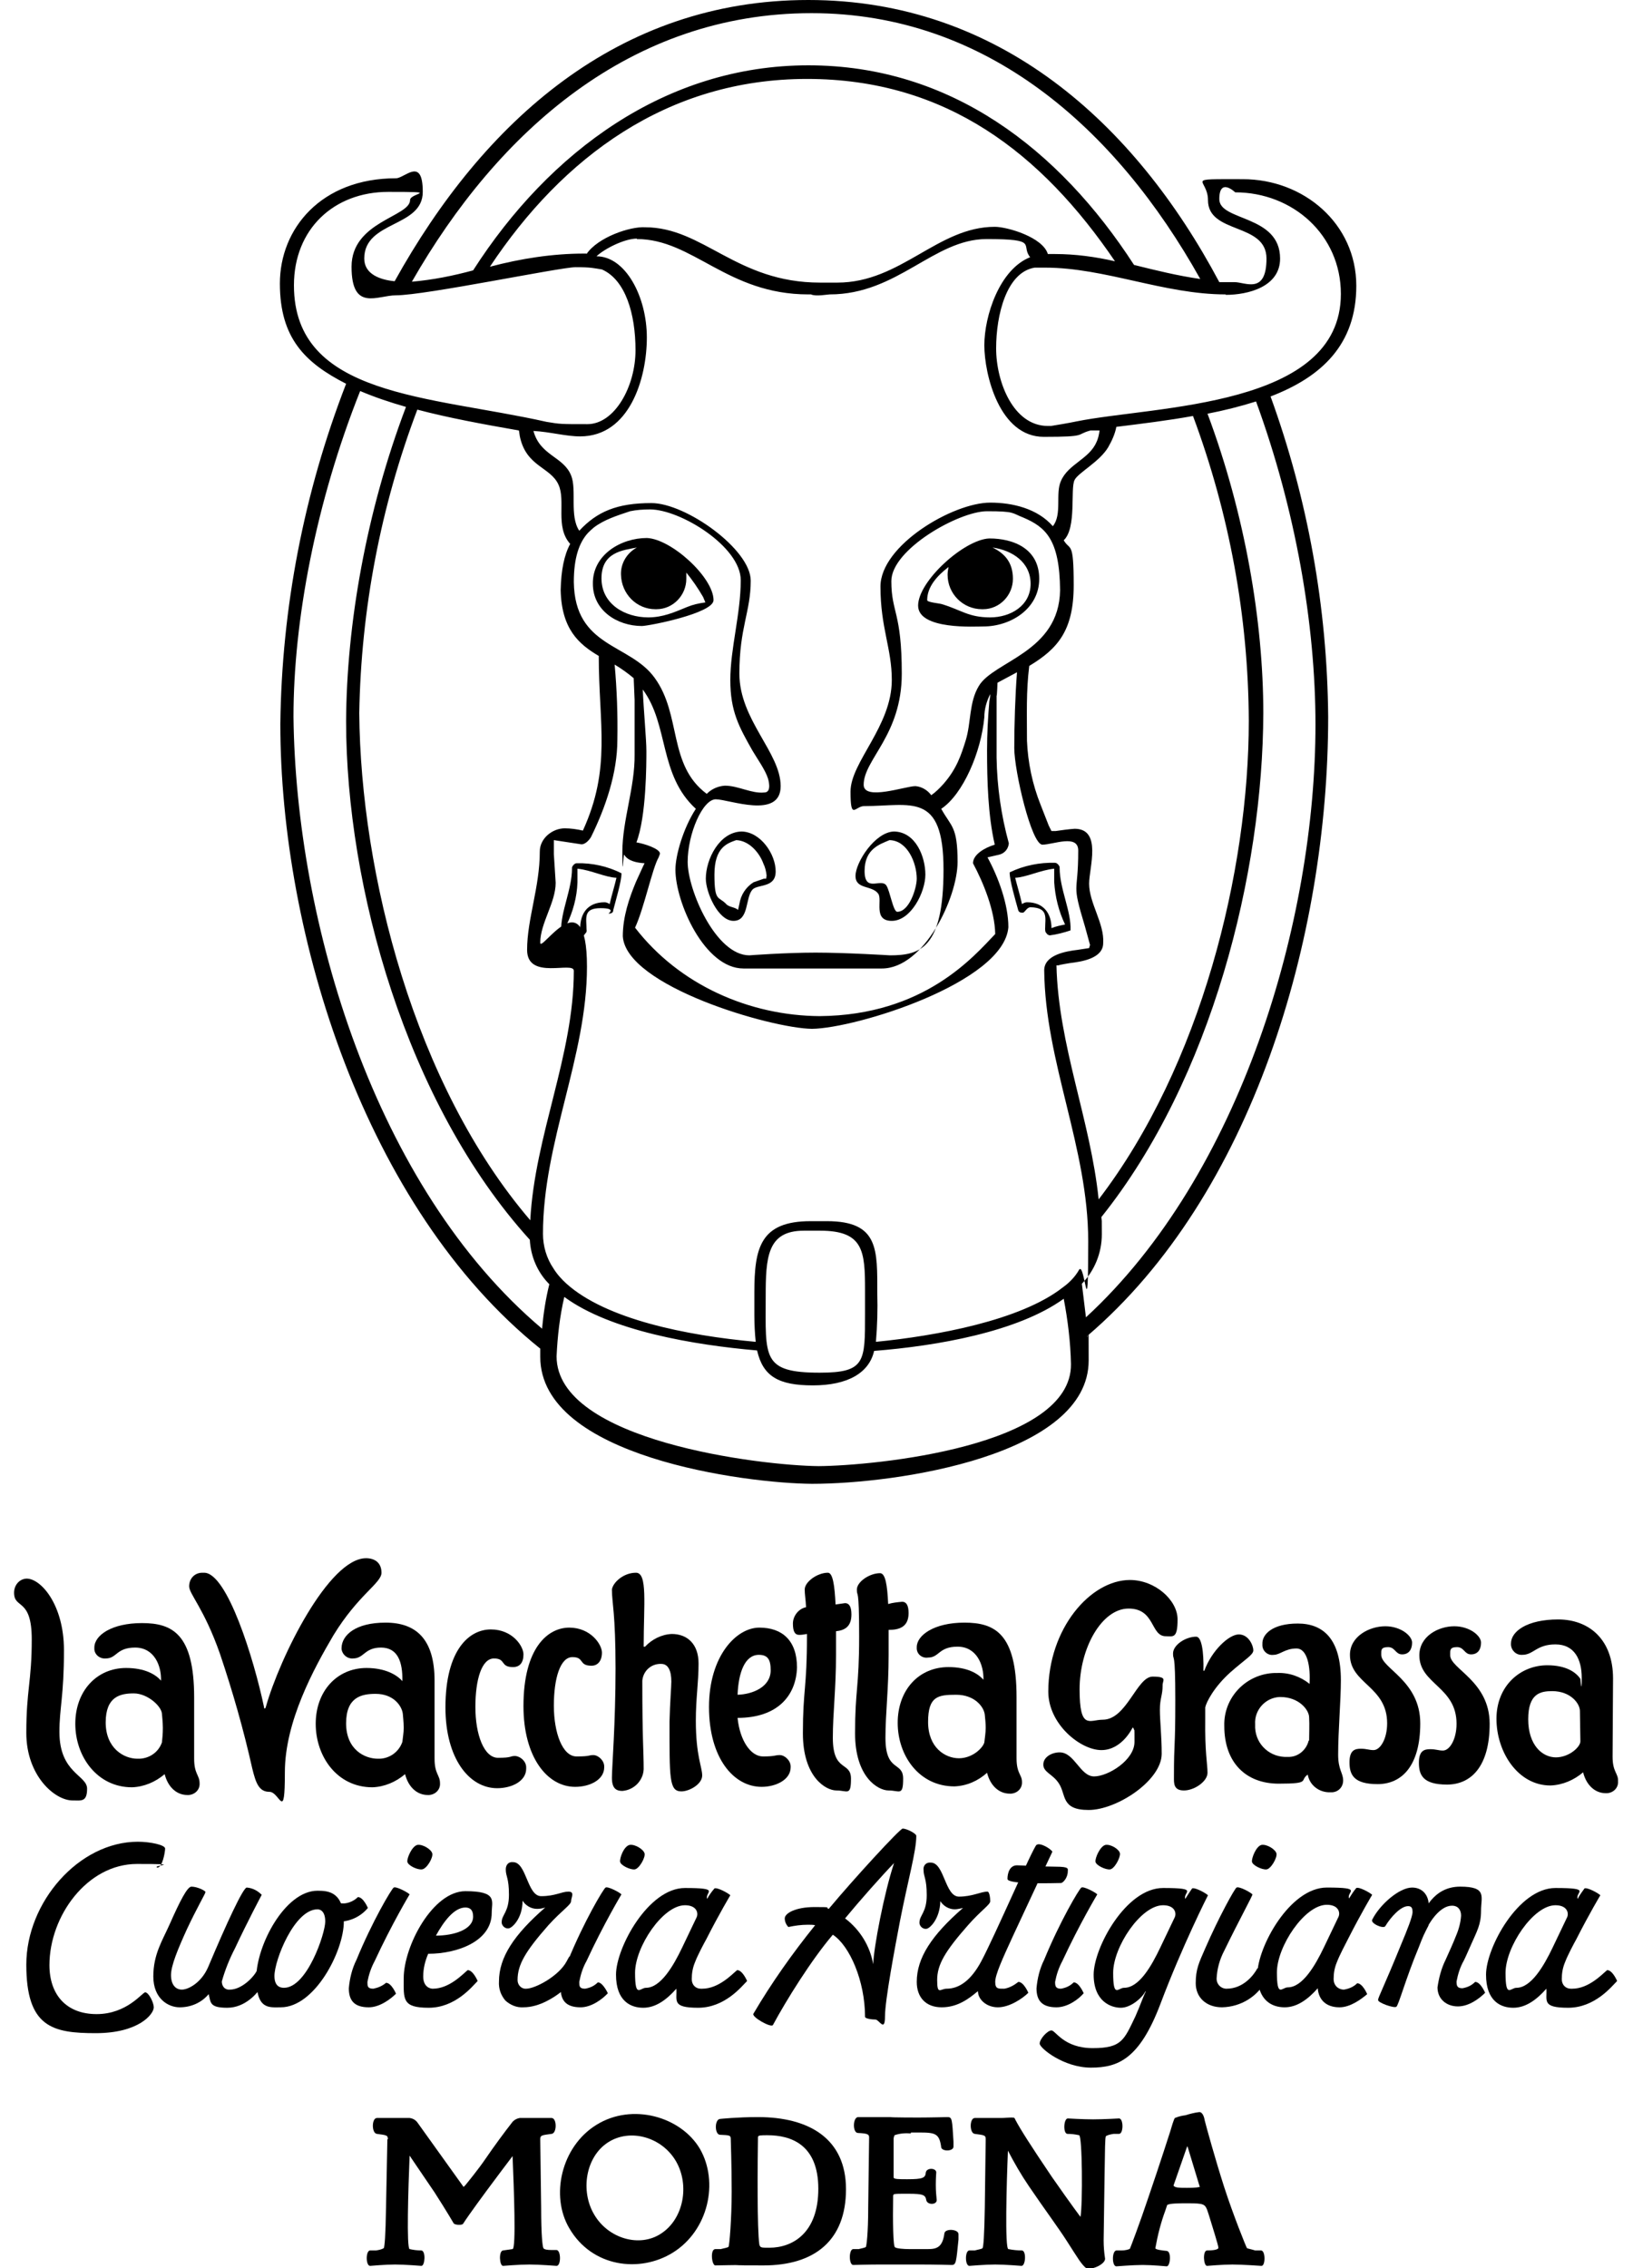 <?xml version="1.0" encoding="UTF-8"?>
<svg id="Livello_1" xmlns="http://www.w3.org/2000/svg" version="1.1" viewBox="0 0 360 500">
  <!-- Generator: Adobe Illustrator 29.5.1, SVG Export Plug-In . SVG Version: 2.1.0 Build 141)  -->
  <path d="M197.1,183.3c4.8.1,6.9,5.6,6.9,9.5s-3.2,10.2-7.4,10.2-2-4.6-3-6c-1.4-1.9-5-.9-5-3.9s4.3-9.7,8.5-9.8ZM196.1,185.2c-2.1.9-5.5,1.9-5.5,6.8s3.6,1.5,4.8,3.2c.8,1.2,1.5,5.8,2.4,5.8,2.7,0,4.3-5.3,4.3-7.3,0-3.4-2-8.4-6-8.5Z"/>
  <path d="M163.5,183.3c4.2.1,7.5,5,7.5,8.8s-4.1,2.7-5.2,4.1c-1.5,1.9-.7,6.8-4.1,6.8s-6.1-6.3-6.1-9.3c0-4.3,3-10.3,7.9-10.4ZM162.3,185.2c-1.9.7-4.8,1.5-4.8,7.6s.9,4.7,2.6,6.5c.6.7,2.1.7,2.6,1.3l.3-1.3c.3-2,1.4-3.7,3.1-4.8l2.3-.8h.5c0-.1.1-.7.1-.7-.1-.9-.3-1.8-.7-2.6-.9-2.5-3.2-5.1-6-5.2h0Z"/>
  <g>
    <path d="M157.3,132.3c0-5-9.3-13.5-14.7-13.7h0c-5.7,0-12,3.7-11.9,10.1,0,5.9,5.4,9.3,10.8,9.3,1.5,0,15.8-2.8,15.8-5.7ZM151.5,133.8c-2.9,1.2-5.4,2.3-8.6,2.3-5.1,0-10.3-2.9-10.3-8.6h0c0-5.8,4.7-6.2,7.8-6.8-2.2,1.2-3.6,3.5-3.5,6,.1,4.2,3.4,7.6,7.6,7.6h.2c3.7,0,6.6-3.1,6.6-6.7s0-1-.1-1.5c1.4,1.7,2.7,3.6,3.8,5.5l.5,1.2c-1.5.2-2.8.5-4,1Z"/>
    <path d="M127.1,190.3c-.5,0-1.1.8-1,1.1,0,4.7-2.5,9.5-2.4,13.8,1.5.5,3,.9,4.6,1.1.3,0,.6-.2.7-.5.3-.2.4-.6.3-.9,0-2.5-.8-4.7,3.1-4.7s1.4,1.3,1.8,1.2c.7,0,1-.3,1-.8.4-1.6,1.9-6.6,1.8-8.1-3-1.5-6.4-2.3-9.9-2.2ZM134.4,199.3c-.3-.2-.7-.4-1.1-.4-3.7,0-5.4,2.4-5.4,5.8-1-.4-2-.6-3-.8,1.4-2.9,2.3-6.1,2.4-9.4v-3c3,.3,6.1,1.9,8.6,2-.3,1.4-1.1,4-1.5,5.8Z"/>
    <path d="M299,63c0-13.7-11.6-23.5-25-23.5s-7.7-.3-7.7,4.6c0,7.6,12.9,4.9,12.9,12.9s-4.7,5.2-7,5.2-2.3,0-3.4,0C250.1,27,220.1,0,178.2,0s-71.6,26.7-91.2,62c-3.1-.3-6.7-1.5-6.7-5,0-8.4,12.9-6.8,12.9-14.7s-4-3-5.9-3c-16.5,0-25.6,11.1-25.6,23.2s5.6,17.5,14.6,22.1c-9.3,24-14.2,49.4-14.5,75,0,46.5,18.7,106.7,57.3,137.7v1.8c0,22.1,45.4,27.9,59.9,28,18.9,0,61-6.3,61-27.2s-.1-2.8-.3-5.4c36.3-31,53.1-87.6,53.1-136.5-.2-24.1-4.5-48-12.7-70.6,11.2-4.3,18.9-11.4,18.9-24.4ZM270.2,65c5,0,12-1.8,12-8,0-9.7-13.4-8.2-13.4-13.1s3.5-1.5,3.5-1.5c12.7,0,23.3,9.4,23.3,22.4,0,25.1-40.9,24.6-58.3,28.1-1.9.4-3.8.7-5.6,1h-.7c-7.6,0-11.4-9.7-11.4-17.1s2.3-16.8,8.5-17.8c.7,0,1.5,0,2.3,0,13.2,0,26.2,5.9,39.8,5.9ZM240.1,194.8c0-3.5,2.9-12.1-3.2-12.1-1.4.1-2.8.3-4.2.5h-.9l-.6-1.2-1.8-4.6c-1.8-4.5-2.8-9.3-3-14.1,0-6-.2-10.8.5-16.5,6.3-3.8,9.8-7.8,9.8-17.8s-.8-7.5-2.2-9.9c2.9-2.7,1.4-11.4,2.4-13.3.8-1.6,5.5-4,7.4-7.2.8-1.4,1.5-2.9,1.8-4.5,5.6-.7,11.4-1.4,16.9-2.4,8,21.5,12.2,44.2,12.3,67.2,0,33-10.5,76-33.1,105.5-1.8-17.5-8.9-34-9.3-51.6h.5c0-.1,2.5-.5,2.5-.5,2.5-.3,7.3-1,7.3-4.4.3-4.3-3.1-8.8-3.1-13.1ZM219.4,205.9c-4.7,4.9-15.6,17.9-38.7,18.1-15.4-.1-30.9-6.8-40.7-19.5,2-4.3,3.8-13.1,5.2-15.5l.3-.8c0-1.1-3.4-2.2-5.2-2.5,2.2-5.7,2.2-17.5,2.2-20.1s-.6-8.9-.8-13.6c5.8,7.8,3.5,18.8,11.7,26.3-2.8,4.3-4.5,10.3-4.5,13.4,0,7.2,6.4,21.8,15,21.8h30.5c9.3,0,16.7-15.6,16.7-23.5s-1.4-7.7-3.6-11.7c4.8-3.2,8.8-12.5,9.5-20.2,0-1.8.5-3.5,1.3-5.1,0,.5-.1,1.1-.2,1.6-.3,3.6-.5,7.2-.5,10.8,0,6.7.2,14.3,1.7,20.8-2.3.7-4.8,2.2-4.8,4.1,2.3,4.3,4.8,10.4,4.9,15.6ZM126.5,214c0,18.7-8.6,36.2-9.6,55-25.6-29.9-37.4-76.5-37.7-111.8.4-22.9,4.7-45.5,12.8-66.9,6.8,1.8,14.4,3.2,22.4,4.6l.2,1.3c1.4,6.7,6.7,6.7,8.5,10.6,1.7,3.6-.8,9.3,2.6,13.1-1.3,2.4-2,5.7-2.1,10.2.2,8.6,4,11.9,8.4,14.5,0,15.1,2.8,24.7-3.5,38.5-1.3-.3-2.7-.5-4-.5-2.7,0-5.5,2.2-5.5,5.1,0,7.9-2.8,14.9-2.8,21.7s10.3,2.4,10.3,4.6ZM140.4,52.7c12.4,0,19.9,12.2,37.8,12.2h.6c1,.5,3.7,0,4.1,0,15,0,22.9-12.2,34.6-12.2s7.4,1.3,9.6,4c-6.8,2.7-10.1,13-10.1,19.4s3.3,20.2,13.1,20.2,6.9-.5,10.3-1.4h2c-.1.8-.3,1.8-.7,2.6-1.6,3.7-6.2,4.8-7.8,8.5-1.3,2.8.3,7.4-1.8,10-3.4-3.9-8.9-5.2-13.8-5.2-8.2,0-24.2,9.4-24.2,18.5s2.5,13.6,2.5,20.6c0,10.2-9.1,18.1-9.1,24.6s1,3.2,3,3.2c10.3,0,17.5-3.3,17.5,14s-5.1,18.9-11.8,18.9c0,0-9.7-.6-16.4-.6s-14.6.6-14.6.6c-7.4,0-13.6-14.4-13.6-20.6s3.3-13.8,6.2-13.8,14.3,4.5,14.3-2.9-9.1-14.6-9.1-24.8,2.5-13.6,2.5-20.5-14.3-17.1-21.9-17.1-12,1.9-15.9,6.1c-2.2-3.3-.5-9-1.8-12.2-1.7-4.2-6.8-4.3-8.3-9.8,3.7.2,7.1,1.2,10.3,1.2,10.9,0,14.7-12.8,14.7-21.8s-4.7-17.9-11.1-17.9c1.8-1.7,6.2-3.9,8.9-3.9ZM129.3,55.9h-.5c-7,0-14,1.1-20.8,2.9,16-24.1,39.1-41.4,69.9-41.4s51.8,16.5,67.9,40.2c-4.3-1-8.8-1.6-13.2-1.6s-1,0-1.6,0c-1.1-3.7-8.9-6-11.7-6-12.6,0-20.7,12.3-34.7,12.3-1.3,0-2.6,0-3.8,0-18.5,0-25.7-12.2-38.6-12.2-3.3-.2-10.4,2.2-12.9,5.9ZM126.5,128.3h0c0-5.4,1.2-8.7,3.1-10.8.4-.4.8-.8,1.3-1.2,2.2-1.7,5-2.6,8-3.6,1.4-.3,2.9-.4,4.4-.4,6.7,0,20,8.2,20,15.6s-2.3,15.1-2.3,22,1.9,10.3,4.9,15.6c1,1.7,2.8,4.2,3.4,6.1,0,0,1,3.1-.8,3.1-2.8.3-5.7-1.5-8.7-1.5-1.5.1-2.9.7-4,1.8-8.6-6.4-5.5-17.4-11.5-25.6-5.5-7.6-17.6-6.6-17.8-21.1ZM215.8,151.2c-2.2,3.6-1.7,8.1-2.9,12-1,3.2-2,6.3-4.9,9.6-.8.9-1.7,1.8-2.7,2.5-.8-1.1-2.1-1.9-3.5-2-2.2,0-11.4,3.3-11.4-.3,0-5.6,8.4-10.9,8.4-24.5s-2.3-13.4-2.3-20.4,14.9-15.4,21.1-15.4,5.4.4,8,1.4c4.9,2.1,8,4.8,8.1,16-.2,13.7-14.6,15.6-17.9,21.1ZM178.9,2.9c38.5,0,67.1,25.3,85.7,58.6-4.9-.7-9.8-1.9-14.6-3.1-16.5-25.5-40.4-44-71.8-44s-57.1,19-73.9,45.2c-4.4,1.2-8.9,2.1-13.5,2.5C109.8,28.9,139.1,2.9,178.9,2.9ZM64.8,62.9c0-12.4,8.8-20.6,20.8-20.6s4.8.2,4.8,1.8c0,3.7-12.9,4.7-12.9,14.7s5.7,6.3,9.8,6.3c6.5,0,36.2-6.2,39.6-6.2s3.9.2,5.8.5c5.2,2.3,7.4,9.8,7.4,17.8s-4.6,16.3-10.6,16.3-6,0-9-.5c-25.8-5.8-55.7-5.5-55.7-30.1ZM119.5,292.9c-36.9-31.1-54.3-89.7-54.8-134.9,0-21.1,4.9-47.2,14.7-71.8,3.3,1.4,6.6,2.5,10.1,3.5-8.8,23.2-13.1,48.1-13.2,69.3,0,36.3,13.2,84.2,40.5,114.3.2,3.7,1.7,7.2,4.3,9.8-.8,3.2-1.3,6.5-1.6,9.8ZM180.5,323.2c-12.6-.1-57.8-5.5-57.8-24.2.2-4.4.7-8.8,1.7-13.1,10.2,7.5,28.6,10.6,42.5,11.8,1.3,5.7,4.7,7.7,12.3,7.7s12.4-2.7,13.5-7.6c13.9-1.1,31.7-4.2,41.8-11.5.9,4.7,1.5,9.6,1.6,14.4.2,18.2-43.3,22.4-55.6,22.5ZM168.8,285.9c0-8.7.3-14.6,8.4-14.6h3.6c9.6,0,9.9,4.5,9.9,13.2v5.1c0,10.6.1,13-10,13h0c-12.8,0-11.9-3.4-11.9-16.7ZM234.3,283.8c-9.3,7.3-28,10.7-41.2,12,.3-3.5.4-7.1.3-10.6,0-9.7.4-16-11.1-16h-3.6c-11.1,0-12.4,5.9-12.4,15.7v5c0,2,.1,4,.3,5.9-15.4-1.4-33-5-41.7-12.8-1.1-1-2.1-2.1-2.9-3.4-1.5-2.2-2.3-4.9-2.3-7.6,0-20.3,9.7-39,9.7-58.9s-10.3-2.8-10.3-5.3c0-4.3,3.4-8.8,3.4-13.2l-.4-6.3v-2.1c0,0,0-1,0-1l5.9.9c.9.2,1.9-.9,2.3-1.6,3.2-6.5,5.8-14.1,5.8-21.4.1-5.5-.1-11.1-.6-16.6,1.5.9,2.9,1.9,4.2,3l.2,4.8v12c.1,7.2-2.7,14.5-2.7,21.5s.2.5.4.6c.8,1.4,2.8,1.8,4.5,1.9l-.3.6-1.6,3.5c-1.5,3.6-2.9,7.7-2.9,12,.7,11,32.7,20.3,41.7,20.4,9.7-.1,42.3-10.2,43.3-22.4,0-5-2.2-11-4.6-15.4l2.6-.6c1.2-.3,2-1.3,2.1-2.5-1.7-6.2-2.6-12.5-2.7-18.9v-13.6c.1,0,.2-2.9.2-2.9,1.5-.8,3-1.6,4.3-2.3-.4,5.2-.6,11.6-.6,16.7s3.8,21.3,6.2,21.3,7.9-2.4,7.9,1.3c0,10.1-1.6,6.5,1.5,16.8l1.1,4-.2.7-2.6.4c-2.5.3-7.3,1.1-7.3,4.5.2,20.3,9.7,39.1,9.7,59.7s-.7,4.4-2,6.3c-.9,1.6-2.2,2.9-3.6,3.9ZM290,159.7c0,43.3-16.4,99.2-50.6,130.7-.3-2.4-.6-5-.9-7.4,2.8-2.9,4.4-6.8,4.4-10.9s0-2.5-.1-3.8h0c24.4-30.5,35.6-76,35.7-111.1,0-20.1-4-43.8-12.3-66,3.6-.7,7.2-1.6,10.7-2.7,8.7,23.8,13.1,49.1,13.1,71.2Z"/>
    <path d="M230.4,204.8c0,.5.1.8.3.9.1.3.4.4.7.5,1.6-.2,3.1-.6,4.6-1.1.2-4.2-2.4-9.1-2.4-13.8.1-.3-.5-1.1-1-1.1-3.4-.1-6.9.6-10,2.1-.1,1.6,1.4,6.6,1.8,8.1.1.5.3.8,1,.8.5.1.9-1.2,1.8-1.2,4,.1,3.2,2.3,3.2,4.8ZM226.4,198.9c-.4,0-.8.2-1.1.4-.4-1.9-1.2-4.5-1.5-5.8,2.4-.1,5.6-1.7,8.6-2v2.9c.2,3.3,1,6.5,2.4,9.4-1,.2-2,.4-3,.8,0-3.2-1.7-5.7-5.4-5.7Z"/>
    <path d="M218.1,118.7c-5.5.2-15.7,9.4-15.7,14.8s12.7,4.6,14.4,4.6c6,0,12.3-3.9,12.3-10.5s-5.6-8.9-11-8.9ZM218.3,136.1c-4.8,0-6.3-1.6-10.6-2.9-.5-.2-3.3-.4-3.3-.9h0c0-2.9,2.1-5.3,4.7-7.3-.1.6-.2,1.1-.2,1.7,0,4.2,3.4,7.6,7.6,7.6h.2c3.7,0,6.6-3.1,6.6-6.7s-1.8-5.6-4.5-6.9c4.3.6,8.4,3.2,8.4,8s-4.4,7.4-8.9,7.4Z"/>
  </g>
  <path d="M95.4,438.4c3.7,0,6.7-3.3,7.7-4.1,1.2,0,2.2,2.4,2.2,2.4-1.2,1.2-4.9,5.9-10.8,5.9s-5.5-1.9-5.5-6.5c0-7.1,6.4-19.2,13.6-19.2s5.8,2.2,5.8,4.8c0,6.2-7.5,9-14,9-.7,1.6-1.1,3.3-1.1,5,0,2.3,1.5,2.7,2.1,2.7ZM104.3,422.5c0-1.4-.6-2-1.7-2-2.5,0-4.8,3.1-6.5,6.2,3.9,0,8.2-1.3,8.2-4.2Z"/>
  <path d="M115.4,442.5c-1.5.1-2.9-.5-4-1.5-1-1.2-1.5-2.6-1.4-4.2,0-5.3,3.3-10.3,10.2-16.3-.6.2-1.2.3-1.8.3-1.3,0-2.5-.7-3.2-1.8,0,4-2.4,6.1-3.1,6.1-.7.1-1.4-.5-1.5-1.2v-.2c0-1.6,1.6-2.2,1.6-6s-.7-4-.7-5.6c0-.8.4-1.5,1.2-1.6h.4c3,0,3.1,7.5,6.2,7.5s4.5-1,6-1,.6,1.3.6,2.1-2,2-5,5.3c-5.1,5.8-6.8,8.7-6.8,12.1,0,1,.7,1.8,1.6,1.9h.3c2,0,7.2-2.8,8.9-6l.6-1.1,2.5,3.3c-.2.6-.4,1.3-.5,1.9l-3.8,3.1v-.5c-1.4,1.1-4.7,3.4-8.3,3.4Z"/>
  <path d="M128,442.5c-3.3,0-4.4-1.6-4.4-4.2.2-2.2.7-4.3,1.7-6.3,3.4-8.3,7.7-15.6,8.2-15.9s3,1,3.5,1.5c0,0-3.9,6.5-7.7,14.7-.8,1.4-1.3,3-1.6,4.6,0,.9,0,1.5,1.3,1.5,1.1-.2,2-.6,2.8-1.4,1.1,0,2.2,2.4,2.2,2.4-1.2,1.3-3.6,3.1-6,3.1Z"/>
  <path d="M138.8,406.7c1.2-.2,3.1,1,3.3,1.9s-1.2,3.4-2.2,3.5-3.1-.9-3.2-1.7.8-3.4,2.1-3.7Z"/>
  <path d="M232.9,442.5c-3.3,0-4.4-1.6-4.4-4.2.2-2.2.7-4.3,1.7-6.3,3.4-8.3,7.7-15.6,8.2-15.9s3,1,3.5,1.5c0,0-3.9,6.5-7.7,14.7-.8,1.5-1.3,3-1.6,4.6,0,.9.1,1.5,1.3,1.5,1.1-.2,2-.6,2.8-1.4,1.2,0,2.2,2.4,2.2,2.4-1.1,1.3-3.5,3.1-6,3.1Z"/>
  <path d="M243.7,406.7c1.2-.2,3.1,1,3.2,1.9s-1.2,3.4-2.2,3.5-3.1-.9-3.2-1.7,1-3.4,2.2-3.7Z"/>
  <path d="M153.2,432.6c-.5,1.2-.7,2.4-.7,3.7s.9,2.1,2,2.1h.3c3.7,0,6.7-3.3,7.7-4.1,1.2,0,2.2,2.4,2.2,2.4-1.2,1.2-4.9,5.9-10.8,5.9s-4.6-1.6-4.8-4.2c-2.2,2.5-4.6,4.2-7.3,4.2s-6-1.4-6-7.3,7.1-19.1,15.2-19.1,4.3.9,4.9,2.4c.4-.8,1-1.6,1.6-2.3.6-.3,3,1,3.5,1.5,0,0-2.4,4-5.3,9.7-.5.9-1.9,3.5-2.5,5.1ZM153.6,422.6c.4-1-.1-2.6-2.6-2.6-4.9,0-11,9.2-11,14.9s1.1,3.3,2.4,3.3c3.2,0,6-4.7,8-8.9l3.2-6.7Z"/>
  <path d="M345,432.6c-.5,1.2-.7,2.4-.7,3.7s.9,2.1,2,2.1h.3c3.7,0,6.7-3.3,7.7-4.1,1.2,0,2.2,2.4,2.2,2.4-1.2,1.2-4.9,5.9-10.8,5.9s-4.6-1.6-4.8-4.2c-2.2,2.5-4.6,4.2-7.3,4.2s-6-1.4-6-7.3,7.1-19.1,15.3-19.1,4.3.9,4.9,2.4c.4-.8,1-1.6,1.5-2.3.6-.3,3,1,3.5,1.5,0,0-2.4,4-5.3,9.7-.5.9-1.9,3.5-2.5,5.1ZM345.5,422.6c.4-1-.1-2.6-2.6-2.6-4.9,0-11,9.2-11,14.9s1.1,3.3,2.4,3.3c3.2,0,6-4.7,8-8.9l3.2-6.7Z"/>
  <path d="M92,406.7c1.2-.2,3.1,1,3.3,1.9s-1.2,3.4-2.3,3.5-3.1-.9-3.2-1.7,1-3.4,2.2-3.7Z"/>
  <path d="M81.3,442.5c-3.3,0-4.4-1.6-4.4-4.2.2-2.2.7-4.3,1.7-6.3,3.4-8.3,7.7-15.6,8.2-15.9s3,1,3.5,1.5c0,0-3.9,6.5-7.7,14.7-.8,1.5-1.3,3-1.6,4.6,0,.9,0,1.5,1.3,1.5,1-.2,2-.6,2.8-1.3,1.2,0,2.2,2.4,2.2,2.4-1.2,1.2-3.6,3-6,3Z"/>
  <path d="M70,416.8c-7.2,0-13.5,12.1-13.5,19.2s2.8,6.5,5.4,6.5c7.5,0,13.9-12.4,13.9-18.9s-3.3-6.8-5.8-6.8ZM62.6,438.2c-.7,0-2.1-.2-2.1-2.6,0-3.5,4.4-14.7,9.5-14.7h0c.3,0,1.7.1,1.7,2.7s-4,14.6-9.1,14.6Z"/>
  <path d="M42.2,415.9c1.3,0,3.1.9,3.1,1.2s-1.9,3.5-4.1,8.2c-2,4.4-3.5,8-3.5,10.1s1,3.2,2.4,3.2,4.3-1.5,5.8-5c4-9.5,7.7-17.5,8.5-17.5,1.3.1,2.4.7,3.3,1.6,0,0-3.1,5.8-5.9,11.8-1.2,2.3-2.2,4.8-2.9,7.3,0,.9.5,1.7,1.4,1.8h.4c2.4,0,5.1-2.5,6-4.3.8.5.8,3.3.8,3.8-.7,1.2-3.4,4.5-7.4,4.5s-3.6-1.2-4.1-3c-1.6,1.9-3.9,2.9-6.4,2.9s-5.8-1.9-5.8-6.8,2-7.9,3.6-11.5c2.3-5.2,3.9-8.3,4.8-8.3Z"/>
  <path d="M75.9,419.6c1.1-.1,2.2-.6,3-1.4,1.2,0,2.2,2.4,2.2,2.4-1.5,1.8-3.7,2.9-6,3-.8,0-1.5-.2-2.2-.6l1.9-3.5c.3.1.7.1,1.1.1Z"/>
  <path d="M252.6,439h-.1c-.7,1.4-3.2,3.6-5.4,3.6s-6-1.4-6-7.3,7.1-19.1,15.3-19.1,4.3.9,4.9,2.4c.5-.8,1-1.6,1.5-2.3.6-.3,3,1,3.5,1.5,0,0-5.6,11-10.5,24-4.6,12.1-9.3,14-15.3,14s-11.3-4.3-11.3-5.3,1.7-2.9,2.6-2.9,2.7,3.9,9.1,3.9,6.9-1.8,9.4-7c1.2-2.7,1.6-4.1,2.3-5.5ZM259,422.6c.4-1-.1-2.6-2.6-2.6-4.9,0-11,9.2-11,14.9s1.1,3.3,2.4,3.3c3.3,0,6-4.7,8-8.9l3.2-6.7Z"/>
  <path d="M217.7,417c.4,0,.6,1.3.6,2.1s-2,2-4.9,5.3c-5.1,5.8-6.8,8.7-6.8,12.1s.7,1.9,2.1,1.9c2.8,0,5.4-1.9,7.6-6,3-5.6,11.4-25.1,12.2-25.7s3.2.9,3.5,1.5c0,0-4.9,10.4-8.7,18.6-2.3,5-3.9,8.5-3.9,10.1s.7,1.5,2,1.5c1.2-.2,2.2-.8,3.1-1.5,1.2,0,2.2,2.4,2.2,2.4-1.2,1.2-4.1,3.2-6.7,3.2s-4.4-1.8-4.4-3.5h-.1c-1.9,1.6-4.4,3.5-7.9,3.5s-5.5-2.2-5.5-5.6c0-5.3,3.3-10.3,10.2-16.3-.6.1-1.2.3-1.8.3-1.3,0-2.5-.7-3.2-1.8-.1,4-2.4,6.1-3.1,6.1-.7.1-1.4-.5-1.5-1.2v-.2c0-1.6,1.6-2.2,1.6-6s-.7-4-.7-5.6c-.1-.8.4-1.5,1.2-1.6h.4c3,0,3.1,7.5,6.2,7.5,3,0,4.8-1.1,6.3-1.1Z"/>
  <path d="M224.2,411.2c1,0,5.6.3,8.6.3s2.6.5,2.6,1c0,1.5-1.1,2.6-1.5,2.6-1.1,0-11.8.4-11.8-.9s.5-3,2.1-3Z"/>
  <path d="M269.9,430c-1,1.9-1.6,4-1.7,6.2,0,1.2.9,2.1,2,2.2h.2c3.7,0,6-3,6.8-4.5,1.2,0,1.8,2.1,2,2.5-1.9,3.7-5.6,6-9.8,6.1-3.5,0-5.8-2.2-5.8-5.3s.7-4.5,2.1-7.7c3-6.9,6.5-13.2,6.9-13.4.6-.3,3,1,3.5,1.5.2,0-3,5.8-6.2,12.4Z"/>
  <path d="M278.1,406.7c1.2-.2,3.1,1,3.3,1.9s-1.2,3.4-2.2,3.5-3.1-.9-3.2-1.7.9-3.4,2.1-3.7Z"/>
  <path d="M295.1,422.5c.4-1-.1-2.6-2.6-2.6-4.9,0-11,9.2-11,14.9s1.1,3.3,2.4,3.3c3.2,0,6-4.7,8-8.9l3.2-6.7ZM295.3,442.5c-2.9,0-4.6-1.6-4.8-4.2-2.2,2.5-4.6,4.2-7.3,4.2s-6-1.4-6-7.3,7.1-19.1,15.3-19.1,4.3.9,4.9,2.4c.5-.8,1-1.6,1.6-2.3.6-.3,3,1,3.5,1.5,0,0-2.4,4-5.3,9.7-.5,1-1.9,3.6-2.5,5.2-.5,1.2-.7,2.4-.7,3.7s.9,2.2,2.1,2.3h.2c1.1-.2,2.1-.6,2.9-1.4,1.2,0,2.2,2.4,2.2,2.4-1.3,1.1-3.7,2.9-6.1,2.9h0Z"/>
  <path d="M308.9,428.6c1.3-3.1,2.5-6.1,2.5-7.1s-.3-1.3-1-1.3c-1.6,0-3.8,2.4-5,4.4-.4.7-3.3-.6-2.9-1.4,1.7-3.4,6-7.1,8.8-7.1s4.2,2.5,3.5,5.4c-.2.7.3,2.2.1,3-.9,1.7-1.3,2.6-2.1,4.7-3,7.2-4.5,13-5,13.2-.6.3-4-.9-4-1.5s1.2-2.7,5.1-12.3Z"/>
  <path d="M318.7,432c.8-1.8,1.6-3.5,2.3-5.3.6-1.4,1-2.9,1.1-4.4,0-1.2-.6-2.2-2-2.2-2.6,0-5,3.5-6.1,6.1-1.2,0-.3-2.8-1.1-2.9,1-2,3-7.4,9-7.4s4.6,2.2,4.6,5.3-.9,4.5-2.3,7.7c-.5,1.1-1,2.3-1.5,3.3-.8,1.4-1.3,3-1.6,4.6,0,.9.1,1.5,1.3,1.5,1.1-.2,2-.6,2.8-1.4,1.2,0,2.2,2.4,2.2,2.4-1.2,1.2-3.5,3-6,3s-4.5-1.6-4.5-4.2c.3-2,.8-4.1,1.8-6.1Z"/>
  <path d="M199,403.1c.9,0,3,1.1,3,1.6,0,3.4-1.8,9.6-3.6,18.8-1.1,5.8-3.3,17.4-3.3,21s-1.3.7-2.1.7-2.3-.2-2.3-.6c0-7.9-3.4-15.7-7.1-18.1-4.7,5.5-10.3,14.5-13.2,19.9-.4.7-4.8-1.8-4.3-2.5,4-6.8,8.6-13.3,13.6-19.5-.5-.1-1-.1-1.6-.1-1.5,0-2.9.2-4.3.5-.5-.5-.8-1.2-.8-1.9,0-1.1,2.3-2.5,6.6-2.5s2.1.1,3.1.4c5.5-6.6,15.7-17.7,16.3-17.7ZM186.3,422.9c3.3,2.5,5.5,6.1,6.2,10.1.1-3.6,2.4-15.7,4.6-22.3-2.8,2.9-7.5,8.2-10.8,12.2h0Z"/>
  <path d="M32,439.2c-.6,0-4,4.8-10.7,4.8s-10.4-4.3-10.4-10.8c0-10.8,8.3-22.3,19.3-22.3s3,.3,4.5.8c1.1,0,1.7-3.4,1.7-4.2s-3.3-1.5-6-1.5c-13,0-24.6,13.3-24.6,27.1s5.8,15.1,15.3,15.1,12.8-4.2,12.8-5.7c0-1-1.1-3.3-1.9-3.3Z"/>
  <path d="M5.9,348c3.1,0,8.2,5.7,8.2,15.8s-1,12.7-1,18c0,9.1,6.1,9.5,6.1,12.5s-1.3,2.6-3.2,2.6c-3.9,0-10.2-5.4-10.2-14.9s1.2-11.3,1.2-20.6-3.9-6.6-3.9-10.3c0-1.6,1.1-3,2.7-3.1h0Z"/>
  <path d="M80.7,343.5c1.8,0,3.4.9,3.4,3.2s-5.1,4.8-10.6,13.8c-4.3,7.3-10.7,19-10.7,30.2s-1.1,4.3-3.4,4.3-3-1.9-3.8-5.2c-1.9-8.5-4.3-16.9-7.1-25.2-3.5-10-6.8-13.2-6.8-14.9s1.2-3,2.9-3h.4c5.1,0,11,19.1,13.2,29.6,0,.5.3.4.4,0,3.1-11,13.9-32.8,22.1-32.8Z"/>
  <path d="M108.2,359.2c4.8,0,7.2,3.7,7.2,5.5s-.8,2.8-2.3,2.8c-2.9,0-1.5-1.9-4.2-1.9s-4.1,4.6-4.1,10.7,1.9,11.2,5,11.2,2.6-.4,3.7-.4,2.5,1.1,2.5,2.5v.3c0,2.7-3.1,4.3-6.4,4.3-6.2,0-11.4-6.6-11.4-17.8,0-12.8,5.3-17.2,10-17.2Z"/>
  <path d="M249.1,348.3c5.5,0,10.5,4.4,10.5,8.7s-1,3.7-2.6,3.7c-3.4,0-2.3-6.1-8.2-6.1s-10.8,8.7-10.8,17.8,2.2,6.7,5.1,6.7c5.3,0,7.5-9.5,11-9.5s2.1.9,2.2,2c0,2.1-.6,2.8-.6,5.3s.4,5.8.4,9.7c0,5.9-9.9,12.4-16.1,12.4s-4.9-3.4-6.6-5.9c-1.3-2-3.4-2.4-3.4-4.1s1.9-2.7,3.6-2.7c3.3,0,4.5,5.3,7.6,5.3s8.9-3.6,8.9-7.6,0-2-.2-3l-.2-.2s-2.3,5-6.9,5-11.7-5.7-11.7-12.9c0-13.9,9.3-24.6,18-24.6Z"/>
  <path d="M140.2,346.7c2.6,0,1.7,6.9,1.7,16.3h.3c1.5-1.6,3.6-2.7,5.9-2.8,3.4,0,5.9,2.2,5.9,6.5s-.6,7.6-.6,12.6c0,7.8,1.4,10.2,1.4,12.1s-2.8,3.5-4.6,3.5c-2.7,0-2.6-2.9-2.6-15.4.1-4.2.4-7.7.4-8.8,0-2.4-.7-3.9-2.2-3.9-2.2-.1-4,1.5-4.2,3.7,0,13.3.3,15.3.3,19.5-.1,2.5-2.1,4.6-4.7,4.8-1.4,0-2.3-.6-2.3-2.9s.8-11.9.8-24.1-.8-14.5-.8-17.4c.2-1.5,2.5-3.7,5.3-3.7Z"/>
  <path d="M263.7,360.8c1.2,0,1.7,3.3,1.6,7.5h.2c1.6-4.4,5.4-8,7.6-8s3.2,2.5,3.2,3.5-1.7,1.9-5,4.8c-3.7,3.3-5.4,6.7-5.6,7.8v2.5c-.1,7.4.5,10,.5,11.9s-2.9,3.9-5.2,3.9-2.2-1.6-2.2-2.9c0-8.5.3-5.6.3-17s-.5-8.4-.5-10.3,2.8-3.7,5.1-3.7Z"/>
  <path d="M305.4,358.5c3.4,0,5.9,2.1,5.9,3.6s-.7,2.6-2.2,2.6-1.5-1.6-3.1-1.6-1.5.7-1.5,1.5v.2c0,3,8.6,5.7,8.6,15.1s-4.1,13.4-9.4,13.4-6.2-2.1-6.2-4.8,1.2-3,2.5-3,1.8.3,2.8.3c1.5,0,3-2.5,3-5.9,0-8.2-8.2-8.7-8.2-15.1,0-4.1,4.3-6.3,7.8-6.3Z"/>
  <path d="M125.5,358.8c4.7,0,7.2,3.7,7.2,5.5s-.9,2.9-2.3,2.9c-2.9,0-1.5-1.9-4.2-1.9s-4.1,4.7-4.1,10.7,1.9,11.2,5,11.2,2.6-.3,3.7-.3,2.4,1.2,2.4,2.5v.2c0,2.7-3.1,4.3-6.4,4.3-6.2,0-11.4-6.6-11.4-17.8,0-12.9,5.4-17.3,10.1-17.3Z"/>
  <path d="M320.6,358.5c3.4,0,5.9,2.1,5.9,3.6s-.7,2.6-2.2,2.6-1.5-1.6-3.1-1.6-1.5.7-1.5,1.6v.2c0,3,8.7,5.7,8.7,15.1s-4.1,13.4-9.4,13.4-6.2-2.1-6.2-4.8,1.2-3,2.5-3,1.8.3,2.8.3c1.5,0,3-2.5,3-5.9,0-8.2-8.2-8.7-8.2-15.1,0-4.2,4.2-6.4,7.7-6.4Z"/>
  <path d="M184.2,353.7c.7-.1,1.4-.2,2.1-.3.9,0,1.4.8,1.4,2.5,0,2.7-1.5,3.5-3.4,3.7v5.3c0,7.4-.7,12.8-.7,18.2,0,7.7,4,5.1,4,9s-.8,2.6-3.2,2.6-7.4-3-7.4-12.6.9-10,.9-21.4v-.5c-.6.1-1.1.2-1.7.2-1,0-1.4-.8-1.4-2.5s1.3-3.3,2.9-3.6c-.1-1.9-.3-2.8-.3-3.9,0-1.7,2.8-3.7,5.1-3.7,1.1,0,1.5,2.8,1.7,7Z"/>
  <path d="M194,346.8c1.2,0,1.6,2.6,1.8,6.8,1-.3,2-.4,3.1-.5.9,0,1.4.8,1.4,2.5,0,3.1-2.1,3.7-4.4,3.7v5.6c0,7.4-.7,12.8-.7,18.2,0,7.7,3.9,5.1,3.9,9s-.8,2.6-3.2,2.6-7.4-3-7.4-12.6.9-10,.9-21.4-.5-8.4-.5-10.3c0-1.7,2.8-3.6,5.1-3.6Z"/>
  <path d="M162.6,378.7c.5,5,2.9,8.5,5.6,8.5s2.6-.3,3.7-.3,2.4,1.2,2.4,2.5v.2c0,2.7-3.2,4.3-6.4,4.3-6.2,0-11.6-6.4-11.6-17.6s6-17.5,11.1-17.5,8.3,2.9,8.3,8.8c-.2,6.3-4.4,11.1-13.1,11.1ZM169.9,368.2c0-2.3-.6-3.4-2.6-3.4-3.1,0-4.5,3.9-4.7,8.8,3.3-.1,7.3-1.7,7.3-5.4h0Z"/>
  <path d="M42.8,387.7v-13.5c0-14-4.8-16.4-11.5-16.4s-10.5,2.7-10.5,5.4v.4c.1,1.2,1.2,2.1,2.5,2,2.5,0,2.3-2.4,6.5-2.4s5.8,4,5.7,7.3c-1.2-1.4-3.6-2.8-7.7-2.8-6.5,0-11.2,5.1-11.2,12.3s4.8,14,12.5,14c2.7-.1,5.2-1.2,7.2-2.9.7,2.8,2.6,4.6,5,4.6h.3c1.4-.1,2.5-1.2,2.4-2.6,0-1.8-1.2-2-1.2-5.4ZM35.7,384.1c-.8,2.3-3,3.7-5.4,3.6-3,0-7-2.3-7-8s3.2-6.4,6.2-6.4,6.1,2.8,6.2,4.5c0,.3.2,1.7.2,3.1s-.1,2.2-.2,3.2Z"/>
  <path d="M95.8,387.7v-17.2c0-9.2-4.1-12.8-10.8-12.8s-9.6,2.8-9.7,5.5v.4c.2,1.2,1.3,2.1,2.5,2,2.5,0,2.5-2.4,6.2-2.4s4.8,3.2,4.7,7.4c-1.2-1.4-3.8-2.9-7.9-2.9-6.5,0-11.2,5.1-11.2,12.3s4.7,14,12.5,14c2.7-.1,5.2-1.2,7.2-2.9.7,2.8,2.6,4.6,5,4.6h.3c1.4-.1,2.5-1.2,2.4-2.6,0-1.8-1.2-2-1.2-5.4ZM88.7,384c-.8,2.3-3,3.8-5.4,3.7-2.9,0-7-2-7-7.8s3.4-6.5,6.5-6.5h0c4,0,5.8,2.7,6,4.4,0,.3.2,1.7.2,3.1,0,1.1-.2,2.1-.3,3.1Z"/>
  <path d="M295,386.8c0-5.3.6-11.9.6-16.4,0-9.1-3.9-12.5-9.5-12.5s-7.9,2.4-7.8,4.5v.4c.1,1.3,1.3,2.2,2.5,2,1.4,0,2.5-1.4,5-1.4s3.1,4.2,2.9,7.8c-2-1.6-4.5-2.5-7.1-2.4h-.6c-6.3.2-11.3,5.4-11.1,11.7,0,8.1,4.8,12.7,12,12.7s4.5-.7,6.4-2c.4,2.4,2.6,4,5,3.9h.4c1.4-.1,2.4-1.2,2.4-2.6,0-1.7-1.1-2.3-1.1-5.7ZM288.5,383.7c-.5,2.1-2.4,3.7-4.6,3.6-3.8.2-7-2.6-7.2-6.4v-.8c-.2-3.1,2.2-5.8,5.3-6h.3c4,0,6.3,2.8,6.3,4.5.1,1.7,0,3.4,0,5.1Z"/>
  <path d="M224.1,387.6v-13.5c0-14-4.8-16.4-11.5-16.4s-10.5,2.8-10.5,5.4v.4c.1,1.2,1.2,2.1,2.5,1.9,2.5,0,2.3-2.4,6.5-2.4s5.8,4,5.7,7.3c-1.2-1.4-3.6-2.8-7.7-2.8-6.6,0-11.2,5.1-11.2,12.3s4.7,14,12.5,14c2.7-.1,5.2-1.2,7.2-3,.7,2.8,2.6,4.6,5,4.6h.3c1.4-.1,2.5-1.2,2.4-2.6,0-1.6-1.2-1.8-1.2-5.2ZM217,384.1c-.3,1.2-2.6,3.5-5.6,3.5s-6.8-2.3-6.8-8,2.2-6,6.2-6h0c4,0,6.1,2.6,6.3,4.4.1,1,.2,1.9.2,2.9,0,1.1-.2,2.2-.3,3.2Z"/>
  <path d="M355.5,387.3c0-5,.1-12.8.1-17.3,0-8.6-5.3-13-12.1-13s-10.4,2.6-10.4,5.3v.3c.1,1.3,1.2,2.3,2.5,2.2,2.5,0,3.1-2.3,7.3-2.3s5.8,3.3,5.8,7.4-.3.2-.3.2c-1-1.5-3.2-3-7.3-3-5.9,0-11.2,4.5-11.2,11.8s4.7,14.7,11.9,14.7c2.7-.1,5.2-1.2,7.2-2.9.7,2.8,2.6,4.6,5,4.6h.3c1.4-.1,2.5-1.2,2.4-2.6.1-1.8-1.2-2-1.2-5.4ZM343,387.4c-3,0-6.1-2.7-6.1-8.4s2.7-6.2,5.3-6.2h0c4,0,6.1,2.7,6.1,4.4s.1,5.3.1,6.6c.1,1.2-2.4,3.6-5.4,3.6Z"/>
  <path d="M131.5,468.4c7.9-4.9,18.6-1.8,22.8,5.3,4.2,7.3,1.9,18-6,22.9-7.3,4.5-17.8,3.2-22.8-5.4-4.2-7.1-1.8-18,6-22.8ZM149,476.4c-3.1-5.3-10.1-7.3-15-4.1s-6.1,10.7-3,15.9c3.1,5.3,10,7.3,14.7,4.2,5-3.2,6.4-10.7,3.3-16Z"/>
  <path d="M85.5,471.6c0-.9-.2-.9-2.4-1.2-1.2-.1-1.2-3.5,0-3.5h7.2c.8.1,1.4.5,1.8,1.1l5.3,7.4,4.8,6.7.4-.4c.4-.5,2.8-3.4,4.5-5.9s4.2-5.9,5.7-7.8c.4-.6,1.1-1,1.8-1.1h7c1.2,0,1.2,3.4,0,3.5-2.2.3-2.5.3-2.5,1.2l.2,15.1c0,6,.3,8.6.5,8.9s.9.4,1.7.4h1.2c1,.1,1,3.5,0,3.5,0,0-3.8-.3-6-.3s-5.8.3-5.8.3c-.8,0-1-3.3,0-3.4.7-.1,1.4-.2,2.1-.3.8-.1.3-13.2,0-20.5-.7.9-4,5.3-5.7,7.6,0,0-4,5.4-5.2,7.3-.2.4-1.9.3-2.1-.1,0,0-1.5-2.6-4.2-6.8l-5.5-8.1c-.3,7.3-.7,20.4,0,20.6.9.2,1.7.3,2.6.3,1,.1.8,3.4,0,3.4,0,0-3.7-.3-5.8-.3s-5.5.3-5.5.3c-1,0-1-3.4,0-3.4h1.3c.6-.1,1.2-.2,1.7-.5.2-.3.4-2.8.5-8.9l.3-15.1Z"/>
  <path d="M161.1,471.6c0-.9-.2-.9-2.4-1-1.2-.1-1.2-3.5.1-3.5,0,0,3.7-.4,8.3-.4,11.2,0,19.4,4.7,19.4,15.9s-6.8,16.8-18.2,16.8-2.6-.1-4.5-.1-5.3.1-6.1.1-1.2-3.6,0-3.6h1.2c.7-.2,1.5-.3,1.7-.5s.7-6.2.7-12.2-.2-10.9-.2-11.5ZM167.1,471.1c-.1,6.4-.2,20.3.3,23.7.2.7.4.7,2.2.7,5.1,0,10.8-3.2,10.8-13s-6.1-11.8-11.2-11.8c-1.4,0-2.1,0-2.1.4Z"/>
  <path d="M217.3,471.6c0-.9-.2-.9-2.4-1.2-1.2-.1-1.2-3.5,0-3.5h5.8c.8,0,1.5-.1,2.3-.1s.6.1.9.6c1,1.9,3.2,5.4,8,12.5,4.6,6.6,6.3,8.8,6.3,8.8.5-2.8.4-17.9-.3-18-.9-.2-1.7-.3-2.6-.3-1-.1-.8-3.4.1-3.4,0,0,3.4.2,5.6.2s5.7-.2,5.7-.2c1,0,1,3.4,0,3.4h-1.2c-.6.1-1.2.2-1.7.5-.2.3-.2,2.8-.3,8.9l-.2,14.1c0,1.3.1,2.6.3,3.9.3,1.3-3.4,3-4.4,2s-1.4-1.7-3.9-5.6c-1.9-3-4.9-7-8.5-12.3-1.7-2.5-3.2-5.1-4.6-7.8-.3,7.3-.7,21.6.1,21.7,1,.2,2,.3,3,.3,1,.1.8,3.4-.1,3.4,0,0-3.7-.3-5.8-.3s-5.7.3-5.7.3c-1,0-1-3.4,0-3.4h1.2c.7-.2,1.5-.3,1.7-.5s.4-2.8.5-8.9l.2-15.1Z"/>
  <path d="M200.8,470.3c-1.2-.1-2.5,0-3.6.4-.1.3-.2.5-.2.8v8.5c0,.4,1.2.4,3,.4,3.5,0,4-.3,4.1-1.5.2-1.1,2.3-1,2.3,0,0,0-.1,1.2-.1,2.7s.1,2.3.2,3.4c0,1.1-2.1,1.1-2.3,0s-.6-1.4-3.9-1.4-3.3,0-3.4.4c-.1,6,0,11.2.4,11.4.4.3,2.1.4,3.1.4h4.2c1.9,0,3.2-.4,3.6-3.5.2-1.1,3.1-.9,3.1.2v1.2c-.5,4.9-.5,5.6-1.5,5.6,0,0-3.6-.1-6.8-.1h-9.3c-2.1,0-5.6.1-5.6.1-1,0-1-3.5,0-3.5h1.2c.7-.2,1.5-.3,1.6-.5s.5-2.7.5-8.8l.2-15.3c0-.7-.3-.9-2.5-1-1.2-.1-1.1-3.5.1-3.5h7.1c0,.1,6.1.1,6.1.1,2.6,0,6.5-.1,6.5-.1,1,0,1,.5,1.3,5.4v1.1c0,1.1-2.5,1.1-2.7.2-.4-3-1.2-3.3-4.7-3.3h-2v.2Z"/>
  <path d="M278,496.1h-1.3c-.6-.2-1.2-.3-1.8-.5-.2-.3-3.1-7.5-5-13.4-2-6.2-4-13.5-4.3-14.7-.1-.6-.4-1.9-1.2-1.9-1,.1-2.1.4-3.1.7-.8.1-1.6.3-2.3.6,0,0-.2.1-1,2.9,0,0-2.3,7.2-4.8,14.5-1.9,5.7-4,11.2-4.1,11.4-.2.2-1.1.4-1.8.4h-1.2c-1,.1-1,3.5,0,3.5,0,0,3.7-.3,5.8-.3s5.3.3,5.3.3c.8,0,1.1-3.3,0-3.4s-2.5-.3-2.5-.6c.5-2.8,1.2-5.6,2.2-8.3l.4-1.2c.4-.4,2.8-.4,4.6-.4,3.4,0,3.7.2,4.2,1.4l.4,1.2c.7,2.3,2.1,6.7,2.1,7.2s-1.5.6-2.5.6-.8,3.4,0,3.4c0,0,3.5-.3,5.6-.3s6.4.3,6.4.3c.9,0,.9-3.4-.1-3.4ZM261.6,482.3c-1.5,0-2.6,0-2.9-.5h0l3-8.6h.1l2.7,8.9c-.9.2-1.9.2-2.9.2Z"/>
</svg>